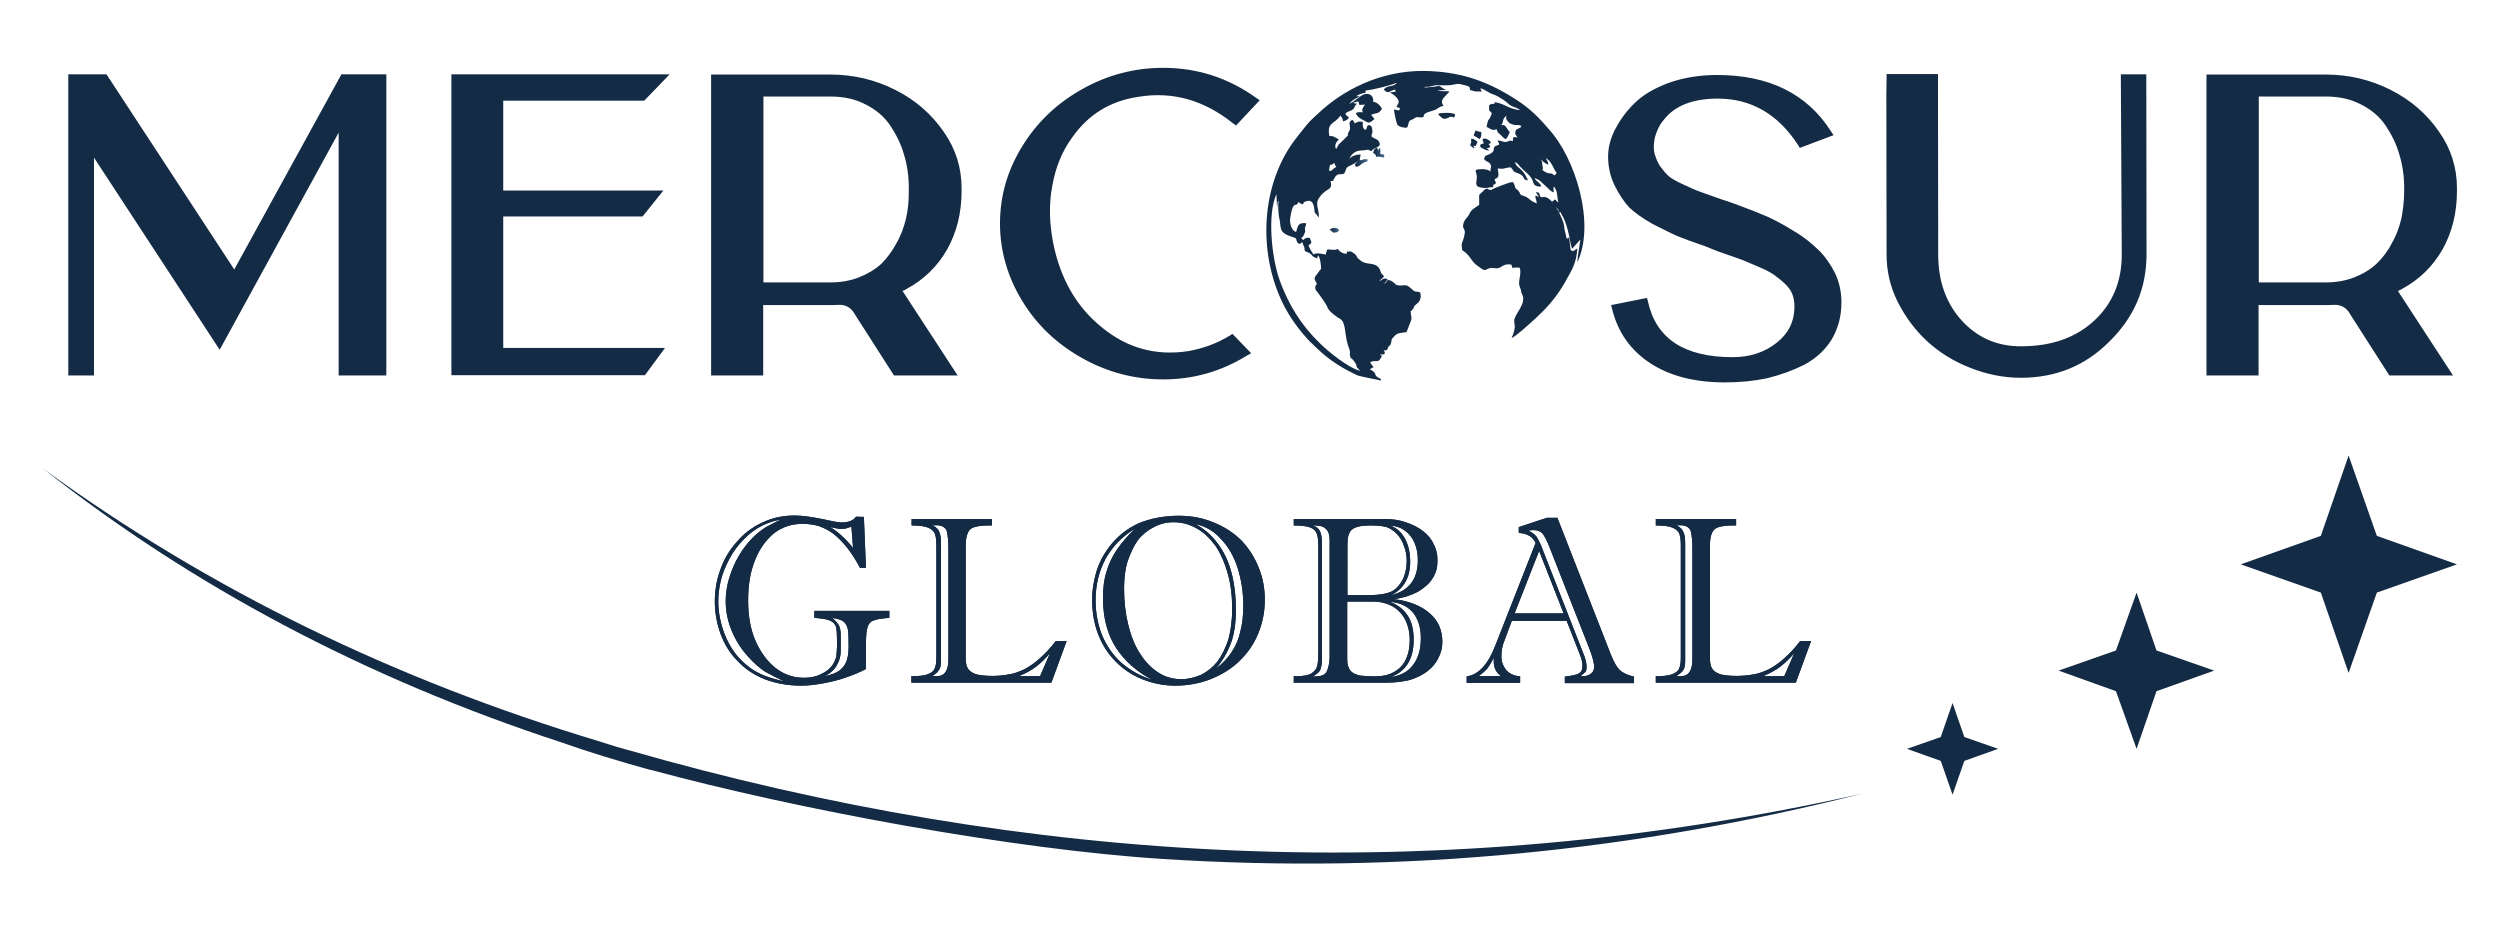 <svg xmlns="http://www.w3.org/2000/svg" xmlns:xlink="http://www.w3.org/1999/xlink" id="Capa_1" x="0px" y="0px" viewBox="0 0 1080 402.6" style="enable-background:new 0 0 1080 402.6;" xml:space="preserve"><style type="text/css">	.st0{fill-rule:evenodd;clip-rule:evenodd;fill:#142B45;}	.st1{fill-rule:evenodd;clip-rule:evenodd;fill:url(#SVGID_1_);}	.st2{fill-rule:evenodd;clip-rule:evenodd;fill:url(#SVGID_00000134240190496741866280000002617737082278948480_);}	.st3{fill-rule:evenodd;clip-rule:evenodd;fill:url(#SVGID_00000011746037871378291590000016818258431811935635_);}	.st4{fill:#142B45;}</style><path class="st0" d="M596.6,164.4c-0.4-1.5,0.6-0.1-1.2-1.3c-0.6-0.3-1-0.7-1.2-1.2c-0.6-1,0.4-0.1-0.7-1.2 c-0.6-0.6-1.2-0.9-1.8-1.2c0,0,0.1-0.1,0.3-0.1c0,0.1,0.1,0,0.1-0.1l1.3-0.7c-0.4-0.4-1-1.2-1.5-2.1c2.5-1.3,3.2,0.6,4.6-1.8 c0.7-1.3,0.6-0.7-0.3-1.6h1.8c0.4-1.5,0.4-0.6-0.3-1.8c2.2,0.3,1.3-0.6,2.4-1.9c0.1,0,0.1-0.1,0.3-0.1c1-1.3,0.4-2.5,1.2-3.2 c0.4-0.4,0.1-0.1,0.6-0.7c1.5-1.8,2.9-1.5,5.4-1.9l1.5-3.8c1.2-2.8,0.4-2.4,0.3-5.2c2.5-2.2,0.4-1.5,2.6-3.2c1.6-1.2,2.1-2.8,1.5-5 c-1.8-0.7-1.9,0.3-3.7-1.5c-2.8-2.7-3.1-1-6.2-1.6c-0.6-0.1,0,0.1-0.7-0.4c-0.4-0.3-0.3-0.4-1.2-1c-0.7-0.6-1.2-0.7-2.2-0.9 c-0.6,1-0.7,1.2-1.6,1.8l1.6-2.1c-2.1-0.7-2.1,0.1-3.7,1c1-1.5,1.2-0.9,2.1-2.2c-0.6-1-1-0.9-1.3-1.6c-0.4-0.9-0.3-1.3-1-2.2 c-2.1-2.5-5.2-0.9-7.9-3.1c-2.1-1.8-0.6-0.4-2.1-2.5c-0.1,0-1-0.9-1.2-0.9c-1.3-0.9-1.2-0.3-2.5-0.4c-0.3,0.6,0.1,0.4,0,0.9 c-1.5,0-2.2-0.3-3.2-1.2l-0.9-0.9c-1,0.9-3.2,0.1-4.4,0.3c-0.1,0.4-0.4,0.7-0.4,1l-0.3,1.2c-1.2-0.3-4-1-5.3-0.1 c-0.6-0.9-1-1.6-1.5-2.5c-1.2-2.1-0.3-1.2,0.6-2.5c-0.1-0.6-0.1-0.7-0.3-1.2l-0.3-0.7c0,0-0.1-0.1-0.1-0.3c-1.8,0-1.8,0.1-2.8,1 l-0.9-0.9c0.9-0.6,0.9-0.7,1.2-1.5c1.2-2.1,0-1.6,0.6-3.4c0.3-0.6,0.3-0.7,0.3-1.5c-3.7-0.3-3.4,1.3-4.3,3.8c-2.1-0.6-2.9-4-2.5-6.3 c0.1-0.9,0.7-3.7,1-4.1c1-2.4,1.5-0.3,2.5-2.5c0.9,0.3,0.4,0.6,1.9,1c0.9-1.3-0.1-0.7,1.3-1.3c2.6-1,3.4,0.9,3.7,3.4 c0.1,1.9,0,1,1,2.4l0.9,1.2c0-0.3,0-1.6,0-1.8c-0.4-2.8-1.5-4.7,0.4-7.1c3.2-4.4,5.7-2.5,4.7-6.9c2.1-0.3,0.6,0.3,1.5-1 c0.4-0.6,0.7-1.5,1.9-1.9l1.9-0.1c1.3-0.3,0.9-1.8,1.8-2.8c0.7-0.9,2.1-0.7,5-3.1c1-0.9,0.3,0.1,0.6-1l0.3-1.6 c-1.8,0-3.7,0.6-4.9,1.9c1.9-4.1,5-3.5,6.6-3.7c2.4-0.4,1-0.3,2.9,0.4c1.3-1.9,4.4-1.5,3.5-3.8c-0.7-1.5-2.1-1.5-3.4-2.5 c0-2.1,0.7-0.9,0.3-2.8c-0.1-1.5-0.3-1.9-1.5-2.2c-1.3,0.7-0.3,0.7-1.3,2.1c-1.5-0.4-1.3-2.1-1.3-3.5c-2.2-0.1-1.5-0.3-3.5,0.7 c-0.3-0.6-0.6-2.2-1.8-1c-1,0.9,0.3,2.8-0.4,4c-2.1,3.5,1.5,0.1-3.4,4.9c-1.9,1.8-1,0.7-2.4,3.2c-0.9-1.5,0-3.1,1.2-4.1 c-1.3-0.9-2.8-1.8-4.1-1.5c-1.3-6.3,2.6-5.2,4.7-8.9l0.9,1.2c0,0.1,0,0.1,0.1,0.3c0,0,0,0.1,0,0.3l0.3,0.7c1.2-0.3,1.8-0.7,2.4-1.5 c-0.9-1.5-0.7-0.1-1.5-1.8c1.2-1.3,1.5-0.7,2.9-1.6c1.5-1,0.6-1.5,2.2-2.7c-0.6-0.1-1,0-1.8-0.4c0.4,0,2.4-0.9,2.4-0.4l0.3,1.3 l2.5-0.1c-0.4,0.7-0.9,0.9-1.2,2.1c-0.1,0.7-0.1,0.4,0.3,1.2c-1.9,0-1.3-0.3-3.1,0.3c0.7,1.8,1.9,2.4,3.5,3.2 c2.5,1.6,2.6,0.9,4.6-0.6l-1.5-1.8c3.1-1.2,2.8-0.1,4.7-2.5c-0.6-1.5-2.1-3-3.8-3.1c0.4-3.2-2.6-4.3-4.9-2.8 c-1.8,1.2-3.4,2.7-5.4,3.7c1.3-1.8,2.4-2.1,4.4-3.2c-0.9-0.6,0.1,0-0.7-0.1l-0.7-0.1c1.8-1,1.6-0.9,4.1-1.5c0.3-0.7-0.6,0,0-0.9 c2.9-0.3,11-2.2,13.4-3.4c-1.3,2.2-4,0.7-5.6,3c1.8,1.9,2.1,0.9,3.8,0.3c1.6-0.6,1-0.3,1.3,0.6l-2.5,0.3c0,0,4.6,2.4,3.7,4.7 c-0.3,0.6-0.1,0-0.4,0.7c-0.3,0.6,0,0-0.4,0.9c0.6,0.4,1.8,0,1.3,1.2c-0.1,0.6-0.9,0-2.4-0.1c0.1,1.5,1,5.9,1.6,6.8 c0.4,0.4,2.1,1,2.8,1c1.6,0.3,1.5-0.3,1.9-1.9c0.4-1.5,1-1.2,2.2-1.9c1.6-1,0.9-0.7,2.9-0.6c1.9,0.1,1.2-0.4,1.6-1.2 c0.9-1.3,4.3-1.5,5.6-2.5c1.6-1,0.7-0.7,2.8-1.3c-0.1-0.4-1.5-1.5,0-3.4l2.6-2.8c-1.9-0.3-3.7,0.1-5.2-0.4l3.8-0.3 c-0.1,0-0.1-0.1-0.3-0.1l-0.7-0.3c-3.8-2.2,0.4-1-8.7-0.6c1.3-0.7,1.2-0.1,2.6-0.4l2.5-0.6c2.1,0,4.3,0.1,6.2,0 c2.4-0.3,2.9-0.9,5.2-0.3c4.1,0.9,3.2,1.2,3.4,2.4c0.9,0.1,1.8,0.6,2.6,0.6c1.3,0.1,0.9-0.1,2.5,0.1l-0.6-1.5 c1.3,0.3,3.2,1.6,4.4,2.2c1.8,0.7,2.8,1,4.4,2.1c3.1,1.9,2.4,1.8,3.8,2.8c1.5,1.2,3.1,1,4.6,2.4c-5.2-0.6-6.3-2.7-11-3.5v0.7 c-1.2,0-1.5,0.1-2.4,0.6c0,2.8-0.3,1.9,1.2,3.5c-1.5,4-1.3,1.8-1.9,4l-0.4,1.9c1.3,0.6,2.5,1.9,4.3,1c0.7,1.3-0.1,0.9,1.5,2.2 c0.7,0.7,1.5,1.6,2.4,2.1c0.7-0.4,1.5-2.1,1.8-3l-1.5-2.1c-0.1,0,0-0.4-0.9-0.9c-1-0.3-0.6-0.1-1.3,0.1c1.5-2.4,0-1.9,2.2-4.3 c0,1.6-0.3,1.2,0.6,2.4c0.3,0.4,1,1.2,1.8,1.3c1.9,0.9,3.1-0.1,4.1,0.9c-0.1,0.1,0,0.1-0.4,0.6l-0.6,0.3c-1,0.7-0.7-0.1-1.5,1.2 c-0.4,1.5,0.1,1.6,0.9,2.8c-2.6-0.6-1.8,0.4-2.1,1.6c-1.8-0.7-1.6,0.3-3.1,0.3c-1.5,0.1-1.3-0.6-3.5-0.6c0.7,1.8,0.6-0.1,0.7,1.8 c-4.6,1.3,0.1,2.4-4.9,4.4c-1.6,0.7-1,0.3-1.6,1.8c0.9,1.2,1.6,0.9,2.5,1.9c1.2,1.6,0.1,1.6,0.3,3.5c-1-0.9-2.9-1.2-4.6-1 c-3.1,0.1-1.3,1-1.3,3.5c0,1.6-0.7,2.5,0.1,3.7c0.4,0.6,1.9,0.7,2.9,0.9c1.5,0.1,2.8-0.4,4.1-0.4c0.1-1-0.4-0.3,0-0.9 c0.1,0,0.7-0.3,1.2-0.9c-1.6-2.8,0.3-0.9,1-3v-0.7v-0.1c0-0.7-0.1-1.2-0.3-2.4l2.2,0.1c1.5-0.3,2.1-0.6,3.5-0.6 c2.1,2.4,0,1.3,3.7,2.8c2.8,1.3,0.9,2.5,3.7,2.8c-2.6-5.9-4.7-4.9-5.7-7.8c1,0.1,1.6,1,2.2,1.8c1.6,1.8,4.6,3.8,5.4,5.9 c0.7,1.6,0.4,2.8,3.8,2.8c-0.1-1.5-2.5-2.4-2.9-3.7c2.5,0.9,2.4,1.3,4.3,3c1.5,1.2,2.5,2.8,4,3.2l-0.1-2.4c0.7,0.4,0-0.6,0.9,1 c1,1.8,0.6,4.1,1.3,5.9l-1.6-1.5c-0.9,0.9-0.3,0.4-1.3,1c1.5,3.5,3.1,2.1,2.9,5l0.7-0.6l0.9,1.6c3.1,5.5,3.2,12.6,4.3,14.3l2.9-3.2 c0.6-0.6-0.1-0.1,0.6-0.6c-0.4,3.1-1.2,6.8-1.3,9.7c7.9-16.5-0.7-45-12.5-57.7c-4.4-5.2-8.1-8.7-13.2-12.1 c-11.9-7.8-23-12.1-38-12.8c-18.4-0.9-35,6.5-46.6,16.8c-2.2,2.1-4.6,4-6.5,6.3c-1.9,2.4-3.5,4.3-5.6,7.1 c-14.1,19.2-15.7,47.7-4.9,70c3.1,6.3,7.1,11.7,11.8,16.7l5,4.7c4.7,4.1,9.6,7.1,15.6,9.9C590.3,163.2,592.5,163.5,596.6,164.4 L596.6,164.4z M668.8,71.2V71v-0.4v-0.1c-0.1-0.9-0.7-1.3-1-2.2c2.6,1.5,2.8,3.8,4.7,6.5l-0.9,0.9c-0.1-0.1-0.1,0.1-0.1,0.1 c-1.6-1.2-0.7-0.7-2.1-0.9c-1.3-0.1-2.4-0.9-3.1-1.5c0-1,0.6,0.6,0-2.1c-0.1-1.2-0.1-1.5-0.6-2.5C667.1,70,665.4,69.3,668.8,71.2z  M575.1,71.2c0.9-0.3,0.7-0.4,1.3-0.9c0.6,1.9-0.1,0.1,0.9,1.8c-0.6,0.4-0.7,0.3-1.3,0.9c-1.2,0.7,0,0.6-1.8,0.9 c0-1.3,0.1-1.6,0.4-2.7H575.1z M587.6,160.2c-5.2-1.3-13.8-8.3-17.5-12c-7.7-7.4-13.4-16.4-17.2-26.9c-3.7-10.2-5.4-28.8-1.5-37.4 l0.3,5.9c0.3-1.3-0.1-2.4,0.7-3.1c-0.4,1.9-0.1,5,0.1,6.8c1.3,5.2-0.7,6.9,6.2,9c1.9,0.6,0.9,0.9,1.8,2.2c0.9,1.3,1.2,0.4,2.1-0.1 c0.1,0.4,0.3,0.9,0.4,1.2c1.3,2.4-0.1,1.5,0.9,2.7c1.2,0.9,1.2,0.1,2.6,1.5c1,1.2,1,1,2.5,1.6l0.4-1.3c0.9,0.9,1.3,4.1,1.3,5.8 c-0.3,0.6-0.3,0.4-0.6,0.7l-0.6,0.9c-2.1,2.7-1.9,2.4-0.6,4.9c-0.6,1-1,1.2-0.6,2.4c0.3,0.6,1.2,1.6,1.6,2.2c1,1.5,1.8,2.4,2.9,4.3 c0.6,0.9,0.7,1.5,1.3,2.4c0.6,0.9,3.1,2.8,4,3.4c0.9,0.4,1.3,0.7,1.9,1.5c1.5,2.5,0.9,7.1,2.9,12c0.6,1.3,0,2.1,0.4,3.2 c0.7,1.8-0.1-0.1,1.5,1.8l0.9,1.3C586.4,158.6,585.1,157.7,587.6,160.2L587.6,160.2z"></path><path class="st0" d="M639,84.2v4.3c-1.6,1.2-2.9,1.6-4,3.4c-0.3,0.6-0.1,0.4-0.6,1.2c-0.4,0.7-1.9,1.9-2.2,3.5 c-0.9,3.4,2.2,0.9-0.6,8.4c-0.4,0.9,0,1.8,0.1,3.1c3.4,2.1,3.8,4.6,6,6.3c4,3,3.4,2.4,5.4,1.6c1.5-0.6,2.4,0,3.5-0.1 c2.4-0.1,2.5-2.2,6.3-1.6l0.3,0.9c0,0.1,0.1,0.1,0.1,0.3l0.1,0.4c0.6-0.4,0.3-0.3,1.3-0.3c0.7-0.1,1.3,0,1.8,0.1 c1,2.5-0.9,5.9,0,8.1c1.2,2.8,0.1,1.5,1.2,3.7c1.6,3.5-2.9,7.8-3.5,10.5c-0.4,2.4,1.3,2.1-1.2,8.1c2.1-0.9,11.2-9.2,13.4-11.5 c4.3-4.3,7.8-9,10.7-14.5c2.2-3.8,4-7.1,4.3-12.8c-1,0.6-1.9,1.8-2.8,0.7c-0.1,0-0.1-0.3-0.1-0.1l-0.6-5c-1.8-0.7,1.5,0-0.6,0 c-1,0.1,0.7,0.9-0.4,0c-0.3-0.1-0.3-0.7-0.4-1.3c-1.5-5.2,0.1-3.1-2.6-9c-1.3-2.7-3.1-5.8-5.4-7.1c-1.3-0.7-1.5-0.3-2.9-0.3 c-0.9-1.6-0.1-2.1-2.1-2.2c0.4,0.7,0.7,1,1.3,2.1c-1.2-0.4-0.3-0.4-1.5-0.6c-0.1,1.6,0.4,1.3,0.6,3.4c-1.5-0.6-2.5-1.2-3.5-2.1 c-1.9-1.5-2.8-1-3.5-1.8c-0.7-0.6,0.1-0.3-0.9-1.5c-0.3-0.4-1.2-1-1.3-1.2c-0.3-0.4,0-0.7-0.7-1.9c0-0.1-0.1-0.3-0.1-0.3 c-0.3-0.4,0.3-0.3-0.7-0.4c-1-0.1-7.5,2.5-8.8,3.2c-0.4,0.3,0.6,0.3-0.7,0.1c-1.6-0.1,0-0.9-2.1-0.3L639,84.2L639,84.2z"></path><path class="st0" d="M640.9,62c-0.3,0.1-2.6,0.4-0.9,1.9c0,0,0.7,0.4,0.9,0.4c0.7,0.4,1.2,0.7,2.5,0.7c-0.3-0.3-0.1-0.1-0.6-0.6 c-0.3-0.1-0.6-0.3-0.7-0.3l1.6-0.4c-0.1-1.2,0-0.6-0.7-1.5c0.7-0.4,0.6,0.3,1-0.7c-0.1-0.3-0.1-0.3-0.4-0.6c-1.2-1-2.9-1.6-3.1-0.4 C640.3,61.9,640.7,59.7,640.9,62z"></path><path class="st0" d="M621.3,49.5l2.1,1.8c1.6,0,1.3,0,2.6-0.6c1.3-0.6,0.9-0.3,2.1,0.1c0.4-0.7,0.1-0.1,0.4-0.7 c0.1-0.4,0.1-0.3,0.1-0.6c-1.3-1.2-6-0.6-6.5-0.6C621.3,49.2,621.9,48.9,621.3,49.5L621.3,49.5z"></path><linearGradient id="SVGID_1_" gradientUnits="userSpaceOnUse" x1="654.31" y1="495.011" x2="655.437" y2="495.011" gradientTransform="matrix(4.176 0 0 -4.19 -2139.099 2139.94)">	<stop offset="0" style="stop-color:#142B45"></stop>	<stop offset="0.631" style="stop-color:#2E4F6D"></stop>	<stop offset="1" style="stop-color:#507393"></stop></linearGradient><path class="st1" d="M593.2,66c1.2,1.2,1,0.3,1.3,1.8c1.2-0.4,2.2,0.1,3.4,0.3c0.3-2.2,0-1-1.6-1.6V64c-0.9,0.3-0.1-0.1-0.7,0.4 l-0.1,0.4c-0.1,0-0.1,0.1-0.1,0.1l-0.6-1.3C594.2,64.1,593.5,64.4,593.2,66L593.2,66z"></path><linearGradient id="SVGID_00000181784041857243275310000001968118042067493790_" gradientUnits="userSpaceOnUse" x1="652.442" y1="493.926" x2="653.746" y2="493.926" gradientTransform="matrix(4.176 0 0 -4.19 -2139.099 2139.94)">	<stop offset="0" style="stop-color:#142B45"></stop>	<stop offset="0.631" style="stop-color:#2E4F6D"></stop>	<stop offset="1" style="stop-color:#507393"></stop></linearGradient><path style="fill-rule:evenodd;clip-rule:evenodd;fill:url(#SVGID_00000181784041857243275310000001968118042067493790_);" d=" M585.5,71.6c0,0,0,0.9,1.6,0.1c0.4-0.1,0.9-1,2.4-1.6c1.8-0.7,1,0.4,1.3-1.3c-0.3,0-0.9,0-1.2,0c-0.6,0,0-0.1-0.6,0l-0.4,0.3 c-0.7,0.1,0,0.3-0.7,0.1c-0.6-0.1,0.3-0.1-0.9-0.4C585.1,71.6,585.2,70.6,585.5,71.6L585.5,71.6z"></path><path class="st0" d="M636.6,58.5l2.6,1.6c0.9-1.2,0.7-1.5,0.7-3.1c-1.2-0.1-1.6-0.4-2.5-0.6L636.6,58.5z"></path><path class="st0" d="M635.1,62.8l1.6,1.3c0.3-0.4,0.3,0.1,0.1-0.6c-0.1-0.3-0.1-0.1-0.4-0.6c1.3,0.4,0.9,0.6,1.9-1.6 c-1.2-1-1.8-1.5-2.8-1.3C635.6,62.2,635.7,60.9,635.1,62.8L635.1,62.8z"></path><linearGradient id="SVGID_00000057140637569670803140000006144750820810182835_" gradientUnits="userSpaceOnUse" x1="649.799" y1="486.982" x2="650.786" y2="486.982" gradientTransform="matrix(4.176 0 0 -4.19 -2139.099 2139.94)">	<stop offset="0" style="stop-color:#142B45"></stop>	<stop offset="0.631" style="stop-color:#2E4F6D"></stop>	<stop offset="1" style="stop-color:#507393"></stop></linearGradient><path style="fill-rule:evenodd;clip-rule:evenodd;fill:url(#SVGID_00000057140637569670803140000006144750820810182835_);" d=" M574.4,99.2c0.7,0.6,0.9,0.6,1.6,1.3c1.3-0.1,1.8,0,2.5-1C577.4,97.5,574.5,98.9,574.4,99.2z"></path><path class="st4" d="M1038.6,81.2c0-5.2-0.7-10-2.1-14.5c-1.3-4.6-3.4-8.7-6-12.6c-2.6-3.8-6.2-6.8-10.6-9 c-4.6-2.4-9.6-3.4-15.3-3.4h-28.8V122h28.8c4.6,0,8.7-0.7,12.5-2.2c3.8-1.5,7.1-3.5,9.6-5.9c2.6-2.5,4.9-5.5,6.6-8.9 c1.9-3.2,3.2-6.9,4.1-10.6c0.7-3.8,1.2-7.7,1.2-11.7L1038.6,81.2L1038.6,81.2z M1061.4,82.6c0,9.4-2.1,17.7-6.2,25.1 c-4.1,7.2-9.9,13-17.5,17.1c-0.4,0.3-1,0.6-1.8,0.9l23.8,36.5h-27.5l-16.9-26.4c-1.6-3-4.1-4.3-7.4-4.1c-1.2,0.1-2.4,0.1-3.4,0.1 h-28.8v30.4h-22.5V32.2h51.4c10,0,19.4,2.2,28.1,6.6c8.8,4.4,15.7,10.5,20.9,18c5.3,7.5,7.8,15.7,7.8,24.4L1061.4,82.6L1061.4,82.6z  M927.2,31.8l0.1,78c0,14.8-5.3,27.2-16,37.7c-10.4,10.5-23.2,15.7-38.3,15.7c-7.5,0-14.9-1.5-22.1-4.4c-7.1-2.8-13.2-6.6-18.5-11.5 c-5.3-4.9-9.4-10.6-12.7-17.1c-3.2-6.5-4.7-13.3-4.7-20.2l-0.1-69c0-0.7,0-3.1,0.1-7.4v-1.6h22.2l0.1,78c0,11.5,3.4,21,10.2,28.5 c6.8,7.4,15.2,11.1,25.5,11.1c12.9,0,23.4-3.5,31.5-10.9c7.9-7.2,12.1-16.8,12.1-28.6l-0.4-78H927.2z M751.4,88.8 c4.3,1.6,8.4,3.2,11.9,4.7c3.5,1.6,7.5,3.7,11.6,6.3c4.3,2.5,7.7,5.3,10.6,8.1c2.8,2.7,5.2,6.1,7.2,10c1.9,4,2.8,8.3,2.8,12.7 c0,6.2-1.5,11.5-4.3,16.2c-2.9,4.6-6.8,8.1-11.8,10.8c-5,2.5-10.3,4.4-16,5.8c-5.7,1.2-11.8,1.8-18.1,1.8c-13.1,0-23.8-2.7-32.4-8.3 c-8.4-5.5-14-13.3-16.5-23.5l-0.4-1.6l15.5-3.1l0.4,1.5c3.5,16.1,15.7,24.1,36.6,24.1c7.5,0,13.8-2.1,19-6.2 c5.2-4.1,7.7-9.3,7.7-15.7c0-1.9-0.3-3.7-0.9-5.3c-0.6-1.6-1.8-3.2-3.4-4.7c-1.6-1.5-3.2-2.7-4.7-3.8c-1.5-1-3.7-2.2-6.9-3.5 c-3.1-1.3-5.7-2.5-7.7-3.2c-2.1-0.7-5.3-1.9-9.7-3.4l-5.2-2.1c-5.2-1.8-9.1-3.2-11.8-4.3c-2.8-1.2-6.3-3-10.9-5.3 c-4.4-2.5-7.8-4.9-10.2-7.2c-2.2-2.4-4.3-5.5-6.2-9.3c-1.9-3.8-2.9-8.1-2.9-12.7c0-3.8,1-7.7,2.9-11.5c2.1-4,4.7-7.8,8.4-11.4 c3.7-3.7,8.7-6.6,14.9-8.9c6.2-2.2,13.1-3.4,20.9-3.4c22.4,0,38.8,8.1,49.1,24.2l1.2,1.8l-14.6,5.5l-0.7-1.2 c-8.7-13.4-20.3-20.1-34.7-20.1c-10.7,0-18.5,3-23.2,9c-2.1,2.4-3.2,5-4,7.8c-0.6,2.8-0.6,5.2-0.1,7.1c0.6,1.9,1.3,3.8,2.5,5.5 c1.2,1.6,2.4,3.1,3.8,4.3c1.3,1,3.4,2.2,6.3,3.5c2.8,1.3,5.2,2.4,7.2,3.1c2.1,0.7,5.2,1.9,9.6,3.4C746.8,87.1,749.3,88,751.4,88.8 L751.4,88.8z M531.4,144.9l1-0.7l8.1,8.4l-1.8,1c-11.2,6.9-23.2,10.3-36.2,10.3c-12.5,0-24.1-3.1-35-9.2 c-10.9-6.1-19.6-14.3-25.9-24.7c-6.3-10.3-9.6-21.6-9.6-33.4c0-12,3.2-23,9.6-33.4c6.3-10.3,15-18.6,25.9-24.7 c10.9-6.1,22.5-9.2,35-9.2c14.7,0,28.1,4.3,40.2,13l1.5,1L534,54.2l-1.3-0.9c-12.5-10-26-13.9-40.8-11.5 c-12.4,1.8-21.9,7.8-28.8,17.7c-4.3,5.9-7.1,12.8-8.5,20.7c-1.5,7.8-1.3,15.9,0.3,24.4c3.1,15.8,10.2,28.1,21.2,36.9 c10.9,8.9,23.2,12.3,37.1,10.2C519.6,150.6,525.7,148.4,531.4,144.9L531.4,144.9z M392.6,81.2c0-5.2-0.7-10-2.1-14.5 c-1.3-4.6-3.4-8.7-6-12.6c-2.6-3.8-6.2-6.8-10.6-9c-4.6-2.4-9.6-3.4-15.3-3.4h-28.8V122h28.8c4.6,0,8.7-0.7,12.5-2.2 c3.8-1.5,7.1-3.5,9.7-5.9c2.5-2.5,4.7-5.5,6.5-8.9c1.9-3.2,3.2-6.9,4.1-10.6c0.9-3.8,1.2-7.7,1.2-11.7L392.6,81.2L392.6,81.2z  M415.4,82.6c0,9.4-2.1,17.7-6.2,25.1c-4.1,7.2-9.9,13-17.5,17.1c-0.4,0.3-1,0.6-1.8,0.9l23.8,36.5h-27.5l-16.9-26.4 c-1.6-3-4.1-4.3-7.4-4.1c-1.2,0.1-2.4,0.1-3.4,0.1h-28.8v30.4h-22.5V32.2h51.4c10,0,19.4,2.2,28.1,6.6c8.8,4.4,15.7,10.5,20.9,18 c5.3,7.5,7.8,15.7,7.8,24.4V82.6z M217.4,93.5v56.8h69.9l-8.7,11.8H195V32.1h6.2h88.1l-11,11.4h-60.9v38.8h69.2l-9,11.2H217.4 L217.4,93.5z M147.5,32.1h19.4v130.1h-20.6V57.3l-51.4,93.8l-54.3-83v94.1H29.5V32.1h16.5l55.2,84.3L147.5,32.1z"></path><path class="st0" d="M243.1,320.9c10.6,3.8,23.4,7.7,37.8,11.7c0,0,0.1,0,0.3,0c63.1,17.1,156.4,34.4,221.5,38.5 c103.6,6.6,204.1-3.5,302-28.3c-184.1,41.2-361,30.7-533.4-18.8c-1.6-0.4-3.1-0.9-4.7-1.3c-2.6-0.9-5.3-1.6-7.9-2.5 c-87.8-26.4-168.2-65.3-240-117.7C82.3,252.6,156.7,292.7,243.1,320.9L243.1,320.9z"></path><polygon class="st4" points="914.1,281 889.3,289.7 914.1,298.6 923,323.5 931.6,298.6 956.5,289.7 931.6,281 923,256 "></polygon><polygon class="st4" points="838.4,318.4 823.8,323.5 838.4,328.7 843.5,343.3 848.6,328.7 863.2,323.5 848.6,318.4 843.5,303.7 "></polygon><polygon class="st4" points="1002.6,231.5 968,243.8 1002.6,256 1014.6,290.7 1026.8,256 1061.4,243.8 1026.8,231.5 1014.6,196.8  "></polygon><path class="st4" d="M338.8,294.4c-3.2-1.5-6-3-8.4-4.3c-2.2-1.5-4.6-3.5-6.9-6.1c-3.2-3.4-5.6-7.2-7.4-11.5 c-1.8-4.3-2.6-8.6-2.6-12.8c0-5,1.2-10,3.4-15.1c2.2-5,5.2-9.4,9-13c1.9-1.8,3.7-3.1,5.4-4.1c1.6-0.9,3.7-1.9,5.9-3 c-2.4,0.4-4.3,1-5.7,1.6c-2.8,1-5.6,2.8-8.1,4.9c-2.5,2.2-4.9,4.9-6.9,8c-1.9,3.1-3.5,6.5-4.6,9.9c-1,3.5-1.6,7.1-1.6,10.8 c0,4.7,0.9,9.3,2.6,13.9c1.8,4.6,4.1,8.4,7.2,11.5c1.9,1.9,3.8,3.4,5.7,4.6c2.1,1.2,4,2.1,5.9,2.7 C333.5,293.1,336,293.7,338.8,294.4L338.8,294.4z M363.2,274.5v6.6c0,2.1-0.4,4-1.6,6.1c-1,1.9-2.6,3.5-5.2,4.9 c2.6-0.6,4.7-1.3,6.2-2.4c1.5-1.2,2.5-2.5,3.1-4.1c0.6-1.6,0.9-3.8,0.9-6.5c0-3.4-0.1-5.8-0.3-7.1c-0.3-1.5-0.9-2.7-1.9-3.5 c-1-0.7-2.6-1.3-4.9-1.5c1.2,0.9,2.1,1.9,2.8,3C362.9,271,363.2,272.4,363.2,274.5L363.2,274.5z M368.5,236.7l-0.7-9.2 c-1.5,0.6-2.8,1-3.7,1c-0.7,0-1.5-0.1-2.1-0.1c-0.6-0.1-1.2-0.3-1.9-0.4c-0.7-0.1-1.3-0.3-1.6-0.4 C361.9,229.6,365.3,232.7,368.5,236.7L368.5,236.7z M373.2,223.3l0.9,22h-2.6c-1.6-3.1-3.4-5.9-5.3-8.4c-1.9-2.4-3.8-4.4-5.9-6.1 c-2.1-1.6-4.3-2.7-6.5-3.5c-2.4-0.7-4.7-1-7.1-1c-4.6,0-8.7,1.3-12.4,4.1c-3.5,3-6.3,6.8-8.2,11.8c-2.1,5.2-2.9,10.9-2.9,17.4 c0,6.3,1,12.3,3.2,17.3c2.2,5,5.2,9,8.8,11.8c3.7,2.8,7.7,4.1,12.1,4.1c2.5,0,5-0.4,7.2-1.5c2.2-1,3.8-2.2,5-3.8 c0.9-1.3,1.5-2.7,1.8-4c0.1-1.5,0.3-3.2,0.3-5.5c0-3.2-0.1-5.6-0.4-7.1c-0.4-1.3-1.3-2.2-2.6-2.8c-1.3-0.6-3.5-0.9-6.8-1.2v-3h32.4 v3c-3.4,0.3-5.6,0.6-6.9,1.2c-1.3,0.4-2.1,1.5-2.5,2.8c-0.4,1.3-0.7,3.5-0.7,6.8V289c-2.8,1.5-5.7,2.7-8.8,3.7 c-3.2,1.2-6.5,1.9-9.7,2.5c-3.2,0.6-6.3,1-9.6,1c-5.7,0-11-1-15.7-2.8c-4.7-1.9-8.7-4.6-11.8-8c-3.2-3.2-5.6-7.2-7.2-11.5 c-1.6-4.4-2.5-9.2-2.5-13.9c0-4.7,0.7-9.4,2.4-13.9c1.6-4.6,4-8.6,7.1-12c2.9-3.5,6.6-6.3,10.9-8.3c4.3-2.1,9-3.1,14-3.1 c3.4,0,7.4,0.6,11.9,1.5c4.4,1,7.2,1.5,8.4,1.5c3.1,0,5.2-0.9,6.3-2.5L373.2,223.3L373.2,223.3z"></path><path class="st4" d="M440.2,292.1h9.1l4.3-9.9c-1.9,2.2-3.8,4.1-6,5.8C445.5,289.6,443,290.9,440.2,292.1L440.2,292.1z M406.5,234.6 v51.2c0,1.6-0.3,3-1,3.8c-0.4,0.9-1.5,1.6-2.6,2.4c0.1,0,0.4,0,0.9,0.1c0.4,0,0.7,0,0.9,0c3.4,0,5-2.4,5-7.2v-48 c0-3.4-0.3-5.9-0.7-7.5c-0.6-1.6-2.1-2.5-4.6-2.5h-1.5c1.5,0.9,2.4,1.6,2.8,2.7C406.2,230.5,406.5,232.3,406.5,234.6z M393.8,227 v-2.8h34.7v2.8h-1.6c-2.5,0-4.6,0.3-5.9,0.7c-1.5,0.4-2.4,1.3-2.9,2.5c-0.6,1.3-0.9,3.1-0.9,5.3v49c0,1.9,0.3,3.4,1,4.4 c0.6,1,1.8,1.8,3.5,2.4c1.6,0.4,4,0.7,7.1,0.7c2.6,0,5.2-0.3,7.2-0.7c2.2-0.3,4.4-1.2,6.6-2.2c2.2-1.2,4.4-2.7,6.6-4.7 c2.4-2.1,4.7-4.6,6.9-7.5h4.7l-6.6,18h-60.5v-2.8h0.6c3.1,0,5.3-0.3,6.6-0.9c1.5-0.6,2.5-1.3,2.9-2.5c0.6-1.2,0.7-3,0.7-5v-47.4 c0-2.5-0.1-4.3-0.6-5.6c-0.4-1.2-1.5-2.2-3.1-2.8C399.4,227.3,397,227,393.8,227L393.8,227z"></path><path class="st4" d="M516.4,226.4c3.7,1.9,6.9,4.7,9.6,8.3c2.6,3.5,4.7,7.7,6,12.7c1.3,4.9,1.9,10.2,1.9,16.1 c0,5.6-0.7,10.5-2.2,14.5c-1.6,4.1-3.7,7.7-6.5,10.9c2.8-2.1,5-4.4,6.8-7.1c1.8-2.7,3.1-5.6,3.8-8.9c0.9-3.4,1.3-7.1,1.3-11.2 c0-6.1-0.9-11.5-2.5-16.5c-1.6-5-4.1-9.2-7.2-12.4C524.3,229.3,520.6,227.3,516.4,226.4z M490.3,228.4c-5.6,3.4-9.7,7.7-12.7,13 c-2.8,5.3-4.3,11.2-4.3,17.9c0,5.6,1,10.6,2.8,15.1c1.9,4.6,4.7,8.6,8.2,11.8c3.7,3.2,8.1,5.8,13.5,7.5c-6.6-3.4-11.8-8-15.6-13.7 c-3.8-5.9-5.7-13-5.7-21.6c0-4.3,0.4-8,1.5-11.4c1-3.5,2.5-6.6,4.6-9.7C484.7,234.3,487.2,231.4,490.3,228.4L490.3,228.4z  M485.6,254c0,5.8,0.6,11.1,1.8,15.9c1.2,4.9,2.9,9.2,5.2,12.6c2.2,3.5,4.9,6.2,7.9,8.1c2.9,1.9,6.3,2.8,9.9,2.8 c2.9,0,5.7-0.7,8.5-1.9c2.6-1.3,5-3.2,7.1-5.8c1.9-2.7,3.5-5.8,4.7-9.6c1-3.8,1.6-8.1,1.6-13.1c0-5.5-0.6-10.6-1.9-15.2 c-1.3-4.7-3.1-8.7-5.3-12c-2.4-3.2-5-5.8-8.1-7.5c-3.1-1.8-6.5-2.7-10-2.7c-3.1,0-5.9,0.7-8.5,2.1c-2.6,1.3-5,3.2-6.9,5.6 c-1.8,2.5-3.2,5.6-4.4,9C486.1,245.7,485.6,249.7,485.6,254L485.6,254z M471.8,259.3c0-3.1,0.3-5.9,0.9-8.6c0.6-2.8,1.3-5.3,2.5-7.8 c1-2.4,2.5-4.6,4.1-6.8c1.6-2.1,3.5-4,5.4-5.6c2.2-1.8,4.6-3.2,7.1-4.4c2.5-1,5.2-1.9,8.1-2.4c2.9-0.6,6-0.9,9.3-0.9 c5.6,0,10.7,1,15.3,3c4.7,1.9,8.5,4.4,11.9,7.8c3.2,3.4,5.6,7.2,7.4,11.7c1.8,4.4,2.6,9,2.6,13.9c0,5.2-1,10-2.9,14.6 c-1.9,4.6-4.6,8.4-8.1,11.8c-3.5,3.4-7.7,5.9-12.4,7.8c-4.7,1.8-9.7,2.8-15.3,2.8c-5,0-9.9-1-14.3-2.8c-4.4-1.8-8.2-4.3-11.5-7.7 c-3.2-3.2-5.7-7.1-7.5-11.7C472.7,269.5,471.8,264.5,471.8,259.3L471.8,259.3z"></path><path class="st4" d="M601,257.1c7.7-1.9,11.5-6.9,11.5-15.1c0-2.7-0.4-5-1.3-7.2c-0.9-2.2-2.2-4-4-5.3c-1.8-1.5-3.8-2.2-6.5-2.5 c2.8,1.2,4.9,3.1,6.3,5.8c1.5,2.8,2.2,6.1,2.2,9.9C609.2,249.5,606.4,254.4,601,257.1z M600.4,260c3.4,1.2,5.9,3.2,7.7,5.9 c1.8,2.7,2.6,6.2,2.6,10.5c0,8.4-3.4,13.7-10,16.1c4.3-0.6,7.5-2.2,9.7-5.2c2.2-2.8,3.4-6.6,3.4-11.7c0-4.6-1.2-8.3-3.5-11.1 C607.9,261.8,604.7,260.3,600.4,260L600.4,260z M582,259.9v24.4c0,1.8,0.1,3.1,0.6,4c0.3,1,1,1.8,1.9,2.4c1,0.6,2.2,1,3.5,1.2 c1.5,0.1,3.4,0.3,5.7,0.3c3.5,0,6.3-0.6,8.5-1.9c2.2-1.2,4-3,5-5.2c1.2-2.4,1.8-5.2,1.8-8.6c0-3.4-0.7-6.2-1.9-8.7 c-1.3-2.5-3.1-4.4-5.4-5.8c-2.4-1.3-5.2-2.1-8.4-2.1H582L582,259.9z M582,257.1h9.3c4.4,0,7.8-0.6,9.9-1.6c1.9-1,3.5-2.7,4.7-5 c1.2-2.4,1.8-5.2,1.8-8.1c0-2.4-0.4-4.6-1.2-6.6c-0.7-2.2-1.8-3.8-3.1-5.2c-1.5-1.5-3.1-2.5-4.7-3c-1.8-0.4-4.1-0.6-6.9-0.6 c-3.8,0-6.3,0.6-7.8,1.8c-1.3,1.2-1.9,3.2-1.9,6.1V257.1L582,257.1z M574.4,283.8v-50.2c0-2.2-0.4-4-1.5-5c-0.9-1-2.5-1.6-4.9-1.6 h-1c1.6,0.4,2.6,1.3,3.2,2.4c0.6,1.2,0.9,3,0.9,5.5v49.3c0,2.5-0.3,4.4-0.9,5.5c-0.7,1-1.8,1.9-3.2,2.5h1.3c2.6,0,4.3-0.7,5-2.4 C573.9,288.2,574.4,286.2,574.4,283.8L574.4,283.8z M599.5,294.9h-40.6v-2.8h1.2c3.1,0,5.3-0.4,6.6-1.3c1.3-0.9,2.1-1.9,2.4-3.4 c0.3-1.3,0.4-3.5,0.4-6.6v-44.3c0-2.5-0.1-4.4-0.6-5.8c-0.4-1.3-1.3-2.2-2.8-2.8c-1.5-0.6-4-0.9-7.2-0.9v-2.8h39 c3.5,0,6.6,0.4,9.6,1.5c2.8,0.9,5.3,2.2,7.2,3.7c2.1,1.6,3.7,3.5,4.7,5.8c1.2,2.2,1.6,4.4,1.6,7.1c0,2.7-0.6,5.2-2.1,7.5 c-1.3,2.2-3.5,4.1-6.3,5.8c-2.8,1.5-6.3,2.7-10.4,3.2c6.8,0.9,11.9,3,15.5,6.2c3.7,3.2,5.4,7.4,5.4,12.3c0,2.5-0.6,4.9-1.8,7.1 c-1,2.1-2.6,4-4.7,5.6c-2.1,1.6-4.6,2.8-7.4,3.7C606.3,294.4,603.1,294.9,599.5,294.9L599.5,294.9z"></path><path class="st4" d="M638.8,292.1h9.6c-2.1-1.6-3.1-3.7-3.1-6.2c0-0.7,0-1.2,0-1.6c-0.9,1.6-1.8,3.1-2.6,4.3 C641.8,289.7,640.4,290.9,638.8,292.1L638.8,292.1z M686.8,280.7L669,235.4c-0.9-2.2-1.8-3.8-2.6-4.9c-0.9-0.9-2.2-1.5-3.8-1.5 c-1,0-1.8,0.1-2.4,0.3c1.6,0.6,2.8,1.5,3.7,2.7c0.7,1.2,1.5,2.7,2.2,4.6l17.7,45.2c1.2,2.7,1.6,4.9,1.6,6.3c0,0.9-0.1,1.6-0.4,2.1 c-0.4,0.4-1.2,1-2.2,1.9h1c1.6,0,2.8-0.4,3.7-1.3c0.9-0.7,1.2-1.8,1.2-3C688.5,286.2,688,283.8,686.8,280.7L686.8,280.7z M654.3,265 h21.2l-10.6-27L654.3,265L654.3,265z M682.4,282.5l-5.6-14.3h-23.7l-3.2,8.6c-0.9,2.1-1.3,4.4-1.3,6.8c0,2.2,0.7,4.1,2.1,5.9 c1.5,1.6,3.4,2.5,6,2.7v2.8h-23.1v-2.8c5.2-0.7,9.3-5.3,12.4-13.4l17.4-44.3c-0.9-1.6-1.9-2.7-2.9-3.1c-0.9-0.6-2.4-1-4.4-1.2v-2.5 l12.1-4h4.6l23.1,59.1c1.3,3.2,2.6,5.6,4,6.8c1.3,1.2,3.4,2.1,6,2.7v2.8H676v-2.8c2.6-0.3,4.6-0.7,5.7-1.2c1.3-0.6,1.9-1.6,1.9-3.1 C683.7,286.5,683.3,284.7,682.4,282.5z"></path><path class="st4" d="M761.7,292.1h9.1l4.3-9.9c-1.9,2.2-3.8,4.1-6,5.8C767,289.6,764.5,290.9,761.7,292.1z M728,234.6v51.2 c0,1.6-0.3,3-0.9,3.8s-1.6,1.6-2.8,2.4c0.1,0,0.4,0,0.9,0.1c0.4,0,0.7,0,0.9,0c3.4,0,5-2.4,5-7.2v-48c0-3.4-0.3-5.9-0.7-7.5 c-0.6-1.6-2.1-2.5-4.6-2.5h-1.5c1.5,0.9,2.4,1.6,2.8,2.7C727.7,230.5,728,232.3,728,234.6L728,234.6z M715.3,227v-2.8h34.7v2.8h-1.6 c-2.5,0-4.6,0.3-5.9,0.7c-1.5,0.4-2.4,1.3-2.9,2.5c-0.6,1.3-0.9,3.1-0.9,5.3v49c0,1.9,0.3,3.4,1,4.4c0.6,1,1.8,1.8,3.5,2.4 c1.6,0.4,4,0.7,7.1,0.7c2.6,0,5.2-0.3,7.4-0.7c2.1-0.3,4.3-1.2,6.5-2.2c2.2-1.2,4.4-2.7,6.6-4.7c2.4-2.1,4.7-4.6,6.9-7.5h4.7 l-6.6,18h-60.5v-2.8h0.6c3.1,0,5.3-0.3,6.6-0.9c1.5-0.6,2.5-1.3,2.9-2.5c0.6-1.2,0.7-3,0.7-5v-47.4c0-2.5-0.1-4.3-0.6-5.6 c-0.4-1.2-1.5-2.2-3.1-2.8C720.9,227.3,718.6,227,715.3,227L715.3,227z"></path><path class="st4" d="M338.8,294.4c-3.2-1.5-6-3-8.4-4.3c-2.2-1.5-4.6-3.5-6.9-6.1c-3.2-3.4-5.6-7.2-7.4-11.5 c-1.8-4.3-2.6-8.6-2.6-12.8c0-5,1.2-10,3.4-15.1c2.2-5,5.2-9.4,9-13c1.9-1.8,3.7-3.1,5.4-4.1c1.6-0.9,3.7-1.9,5.9-3 c-2.4,0.4-4.3,1-5.7,1.6c-2.8,1-5.6,2.8-8.1,4.9c-2.5,2.2-4.9,4.9-6.9,8c-1.9,3.1-3.5,6.5-4.6,9.9c-1,3.5-1.6,7.1-1.6,10.8 c0,4.7,0.9,9.3,2.6,13.9c1.8,4.6,4.1,8.4,7.2,11.5c1.9,1.9,3.8,3.4,5.7,4.6c2.1,1.2,4,2.1,5.9,2.7 C333.5,293.1,336,293.7,338.8,294.4L338.8,294.4z M363.2,274.5v6.6c0,2.1-0.4,4-1.6,6.1c-1,1.9-2.6,3.5-5.2,4.9 c2.6-0.6,4.7-1.3,6.2-2.4c1.5-1.2,2.5-2.5,3.1-4.1c0.6-1.6,0.9-3.8,0.9-6.5c0-3.4-0.1-5.8-0.3-7.1c-0.3-1.5-0.9-2.7-1.9-3.5 c-1-0.7-2.6-1.3-4.9-1.5c1.2,0.9,2.1,1.9,2.8,3C362.9,271,363.2,272.4,363.2,274.5L363.2,274.5z M368.5,236.7l-0.7-9.2 c-1.5,0.6-2.8,1-3.7,1c-0.7,0-1.5-0.1-2.1-0.1c-0.6-0.1-1.2-0.3-1.9-0.4c-0.7-0.1-1.3-0.3-1.6-0.4 C361.9,229.6,365.3,232.7,368.5,236.7L368.5,236.7z M373.2,223.3l0.9,22h-2.6c-1.6-3.1-3.4-5.9-5.3-8.4c-1.9-2.4-3.8-4.4-5.9-6.1 s-4.3-2.7-6.5-3.5c-2.4-0.7-4.7-1-7.1-1c-4.6,0-8.7,1.3-12.4,4.1c-3.5,3-6.3,6.8-8.2,11.8c-2.1,5.2-2.9,10.9-2.9,17.4 c0,6.3,1,12.3,3.2,17.3c2.2,5,5.2,9,8.8,11.8c3.7,2.8,7.7,4.1,12.1,4.1c2.5,0,5-0.4,7.2-1.5c2.2-1,3.8-2.2,5-3.8 c0.9-1.3,1.5-2.7,1.8-4c0.1-1.5,0.3-3.2,0.3-5.5c0-3.2-0.1-5.6-0.4-7.1c-0.4-1.3-1.3-2.2-2.6-2.8c-1.3-0.6-3.5-0.9-6.8-1.2v-3h32.4 v3c-3.4,0.3-5.6,0.6-6.9,1.2c-1.3,0.4-2.1,1.5-2.5,2.8c-0.4,1.3-0.7,3.5-0.7,6.8V289c-2.8,1.5-5.7,2.7-8.8,3.7 c-3.2,1.2-6.5,1.9-9.7,2.5s-6.3,1-9.6,1c-5.7,0-11-1-15.7-2.8c-4.7-1.9-8.7-4.6-11.8-8c-3.2-3.2-5.6-7.2-7.2-11.5 c-1.6-4.4-2.5-9.2-2.5-13.9c0-4.7,0.7-9.4,2.4-13.9c1.6-4.6,4-8.6,7.1-12c2.9-3.5,6.6-6.3,10.9-8.3c4.3-2.1,9-3.1,14-3.1 c3.4,0,7.4,0.6,11.9,1.5c4.4,1,7.2,1.5,8.4,1.5c3.1,0,5.2-0.9,6.3-2.5L373.2,223.3L373.2,223.3z"></path><path class="st4" d="M440.2,292.1h9.1l4.3-9.9c-1.9,2.2-3.8,4.1-6,5.8C445.5,289.6,443,290.9,440.2,292.1L440.2,292.1z M406.5,234.6 v51.2c0,1.6-0.3,3-1,3.8c-0.4,0.9-1.5,1.6-2.6,2.4c0.1,0,0.4,0,0.9,0.1c0.4,0,0.7,0,0.9,0c3.4,0,5-2.4,5-7.2v-48 c0-3.4-0.3-5.9-0.7-7.5c-0.6-1.6-2.1-2.5-4.6-2.5h-1.5c1.5,0.9,2.4,1.6,2.8,2.7C406.2,230.5,406.5,232.3,406.5,234.6z M393.8,227 v-2.8h34.7v2.8h-1.6c-2.5,0-4.6,0.3-5.9,0.7c-1.5,0.4-2.4,1.3-2.9,2.5c-0.6,1.3-0.9,3.1-0.9,5.3v49c0,1.9,0.3,3.4,1,4.4 c0.6,1,1.8,1.8,3.5,2.4c1.6,0.4,4,0.7,7.1,0.7c2.6,0,5.2-0.3,7.2-0.7c2.2-0.3,4.4-1.2,6.6-2.2c2.2-1.2,4.4-2.7,6.6-4.7 c2.4-2.1,4.7-4.6,6.9-7.5h4.7l-6.6,18h-60.5v-2.8h0.6c3.1,0,5.3-0.3,6.6-0.9c1.5-0.6,2.5-1.3,2.9-2.5c0.6-1.2,0.7-3,0.7-5v-47.4 c0-2.5-0.1-4.3-0.6-5.6c-0.4-1.2-1.5-2.2-3.1-2.8C399.4,227.3,397,227,393.8,227L393.8,227z"></path><path class="st4" d="M516.4,226.4c3.7,1.9,6.9,4.7,9.6,8.3c2.6,3.5,4.7,7.7,6,12.7c1.3,4.9,1.9,10.2,1.9,16.1 c0,5.6-0.7,10.5-2.2,14.5c-1.6,4.1-3.7,7.7-6.5,10.9c2.8-2.1,5-4.4,6.8-7.1c1.8-2.7,3.1-5.6,3.8-8.9c0.9-3.4,1.3-7.1,1.3-11.2 c0-6.1-0.9-11.5-2.5-16.5c-1.6-5-4.1-9.2-7.2-12.4C524.3,229.3,520.6,227.3,516.4,226.4z M490.3,228.4c-5.6,3.4-9.7,7.7-12.7,13 c-2.8,5.3-4.3,11.2-4.3,17.9c0,5.6,1,10.6,2.8,15.1c1.9,4.6,4.7,8.6,8.2,11.8c3.7,3.2,8.1,5.8,13.5,7.5c-6.6-3.4-11.8-8-15.6-13.7 c-3.8-5.9-5.7-13-5.7-21.6c0-4.3,0.4-8,1.5-11.4c1-3.5,2.5-6.6,4.6-9.7C484.7,234.3,487.2,231.4,490.3,228.4L490.3,228.4z  M485.6,254c0,5.8,0.6,11.1,1.8,15.9c1.2,4.9,2.9,9.2,5.2,12.6c2.2,3.5,4.9,6.2,7.9,8.1c2.9,1.9,6.3,2.8,9.9,2.8 c2.9,0,5.7-0.7,8.5-1.9c2.6-1.3,5-3.2,7.1-5.8c1.9-2.7,3.5-5.8,4.7-9.6c1-3.8,1.6-8.1,1.6-13.1c0-5.5-0.6-10.6-1.9-15.2 c-1.3-4.7-3.1-8.7-5.3-12c-2.4-3.2-5-5.8-8.1-7.5c-3.1-1.8-6.5-2.7-10-2.7c-3.1,0-5.9,0.7-8.5,2.1c-2.6,1.3-5,3.2-6.9,5.6 c-1.8,2.5-3.2,5.6-4.4,9C486.1,245.7,485.6,249.7,485.6,254L485.6,254z M471.8,259.3c0-3.1,0.3-5.9,0.9-8.6c0.6-2.8,1.3-5.3,2.5-7.8 c1-2.4,2.5-4.6,4.1-6.8c1.6-2.1,3.5-4,5.4-5.6c2.2-1.8,4.6-3.2,7.1-4.4c2.5-1,5.2-1.9,8.1-2.4c2.9-0.6,6-0.9,9.3-0.9 c5.6,0,10.7,1,15.3,3c4.7,1.9,8.5,4.4,11.9,7.8c3.2,3.4,5.6,7.2,7.4,11.7c1.8,4.4,2.6,9,2.6,13.9c0,5.2-1,10-2.9,14.6 c-1.9,4.6-4.6,8.4-8.1,11.8s-7.7,5.9-12.4,7.8c-4.7,1.8-9.7,2.8-15.3,2.8c-5,0-9.9-1-14.3-2.8c-4.4-1.8-8.2-4.3-11.5-7.7 c-3.2-3.2-5.7-7.1-7.5-11.7C472.7,269.5,471.8,264.5,471.8,259.3L471.8,259.3z"></path><path class="st4" d="M601,257.1c7.7-1.9,11.5-6.9,11.5-15.1c0-2.7-0.4-5-1.3-7.2c-0.9-2.2-2.2-4-4-5.3c-1.8-1.5-3.8-2.2-6.5-2.5 c2.8,1.2,4.9,3.1,6.3,5.8c1.5,2.8,2.2,6.1,2.2,9.9C609.2,249.5,606.4,254.4,601,257.1z M600.4,260c3.4,1.2,5.9,3.2,7.7,5.9 c1.8,2.7,2.6,6.2,2.6,10.5c0,8.4-3.4,13.7-10,16.1c4.3-0.6,7.5-2.2,9.7-5.2c2.2-2.8,3.4-6.6,3.4-11.7c0-4.6-1.2-8.3-3.5-11.1 C607.9,261.8,604.7,260.3,600.4,260L600.4,260z M582,259.9v24.4c0,1.8,0.1,3.1,0.6,4c0.3,1,1,1.8,1.9,2.4c1,0.6,2.2,1,3.5,1.2 c1.5,0.1,3.4,0.3,5.7,0.3c3.5,0,6.3-0.6,8.5-1.9c2.2-1.2,4-3,5-5.2c1.2-2.4,1.8-5.2,1.8-8.6c0-3.4-0.7-6.2-1.9-8.7 c-1.3-2.5-3.1-4.4-5.4-5.8c-2.4-1.3-5.2-2.1-8.4-2.1H582L582,259.9z M582,257.1h9.3c4.4,0,7.8-0.6,9.9-1.6c1.9-1,3.5-2.7,4.7-5 c1.2-2.4,1.8-5.2,1.8-8.1c0-2.4-0.4-4.6-1.2-6.6c-0.7-2.2-1.8-3.8-3.1-5.2c-1.5-1.5-3.1-2.5-4.7-3c-1.8-0.4-4.1-0.6-6.9-0.6 c-3.8,0-6.3,0.6-7.8,1.8c-1.3,1.2-1.9,3.2-1.9,6.1V257.1L582,257.1z M574.4,283.8v-50.2c0-2.2-0.4-4-1.5-5c-0.9-1-2.5-1.6-4.9-1.6 h-1c1.6,0.4,2.6,1.3,3.2,2.4c0.6,1.2,0.9,3,0.9,5.5v49.3c0,2.5-0.3,4.4-0.9,5.5c-0.7,1-1.8,1.9-3.2,2.5h1.3c2.6,0,4.3-0.7,5-2.4 C573.9,288.2,574.4,286.2,574.4,283.8L574.4,283.8z M599.5,294.9h-40.6v-2.8h1.2c3.1,0,5.3-0.4,6.6-1.3c1.3-0.9,2.1-1.9,2.4-3.4 c0.3-1.3,0.4-3.5,0.4-6.6v-44.3c0-2.5-0.1-4.4-0.6-5.8c-0.4-1.3-1.3-2.2-2.8-2.8s-4-0.9-7.2-0.9v-2.8h39c3.5,0,6.6,0.4,9.6,1.5 c2.8,0.9,5.3,2.2,7.2,3.7c2.1,1.6,3.7,3.5,4.7,5.8c1.2,2.2,1.6,4.4,1.6,7.1s-0.6,5.2-2.1,7.5c-1.3,2.2-3.5,4.1-6.3,5.8 c-2.8,1.5-6.3,2.7-10.4,3.2c6.8,0.9,11.9,3,15.5,6.2c3.7,3.2,5.4,7.4,5.4,12.3c0,2.5-0.6,4.9-1.8,7.1c-1,2.1-2.6,4-4.7,5.6 c-2.1,1.6-4.6,2.8-7.4,3.7C606.3,294.4,603.1,294.9,599.5,294.9L599.5,294.9z"></path><path class="st4" d="M638.8,292.1h9.6c-2.1-1.6-3.1-3.7-3.1-6.2c0-0.7,0-1.2,0-1.6c-0.9,1.6-1.8,3.1-2.6,4.3 C641.8,289.7,640.4,290.9,638.8,292.1L638.8,292.1z M686.8,280.7L669,235.4c-0.9-2.2-1.8-3.8-2.6-4.9c-0.9-0.9-2.2-1.5-3.8-1.5 c-1,0-1.8,0.1-2.4,0.3c1.6,0.6,2.8,1.5,3.7,2.7c0.7,1.2,1.5,2.7,2.2,4.6l17.7,45.2c1.2,2.7,1.6,4.9,1.6,6.3c0,0.9-0.1,1.6-0.4,2.1 c-0.4,0.4-1.2,1-2.2,1.9h1c1.6,0,2.8-0.4,3.7-1.3c0.9-0.7,1.2-1.8,1.2-3C688.5,286.2,688,283.8,686.8,280.7L686.8,280.7z M654.3,265 h21.2l-10.6-27L654.3,265L654.3,265z M682.4,282.5l-5.6-14.3h-23.7l-3.2,8.6c-0.9,2.1-1.3,4.4-1.3,6.8c0,2.2,0.7,4.1,2.1,5.9 c1.5,1.6,3.4,2.5,6,2.7v2.8h-23.1v-2.8c5.2-0.7,9.3-5.3,12.4-13.4l17.4-44.3c-0.9-1.6-1.9-2.7-2.9-3.1c-0.9-0.6-2.4-1-4.4-1.2v-2.5 l12.1-4h4.6l23.1,59.1c1.3,3.2,2.6,5.6,4,6.8c1.3,1.2,3.4,2.1,6,2.7v2.8H676v-2.8c2.6-0.3,4.6-0.7,5.7-1.2c1.3-0.6,1.9-1.6,1.9-3.1 C683.7,286.5,683.3,284.7,682.4,282.5z"></path><path class="st4" d="M761.7,292.1h9.1l4.3-9.9c-1.9,2.2-3.8,4.1-6,5.8C767,289.6,764.5,290.9,761.7,292.1z M728,234.6v51.2 c0,1.6-0.3,3-0.9,3.8c-0.6,0.9-1.6,1.6-2.8,2.4c0.1,0,0.4,0,0.9,0.1c0.4,0,0.7,0,0.9,0c3.4,0,5-2.4,5-7.2v-48c0-3.4-0.3-5.9-0.7-7.5 c-0.6-1.6-2.1-2.5-4.6-2.5h-1.5c1.5,0.9,2.4,1.6,2.8,2.7C727.7,230.5,728,232.3,728,234.6L728,234.6z M715.3,227v-2.8h34.7v2.8h-1.6 c-2.5,0-4.6,0.3-5.9,0.7c-1.5,0.4-2.4,1.3-2.9,2.5c-0.6,1.3-0.9,3.1-0.9,5.3v49c0,1.9,0.3,3.4,1,4.4c0.6,1,1.8,1.8,3.5,2.4 c1.6,0.4,4,0.7,7.1,0.7c2.6,0,5.2-0.3,7.4-0.7c2.1-0.3,4.3-1.2,6.5-2.2c2.2-1.2,4.4-2.7,6.6-4.7c2.4-2.1,4.7-4.6,6.9-7.5h4.7 l-6.6,18h-60.5v-2.8h0.6c3.1,0,5.3-0.3,6.6-0.9c1.5-0.6,2.5-1.3,2.9-2.5c0.6-1.2,0.7-3,0.7-5v-47.4c0-2.5-0.1-4.3-0.6-5.6 c-0.4-1.2-1.5-2.2-3.1-2.8C720.9,227.3,718.6,227,715.3,227L715.3,227z"></path></svg>